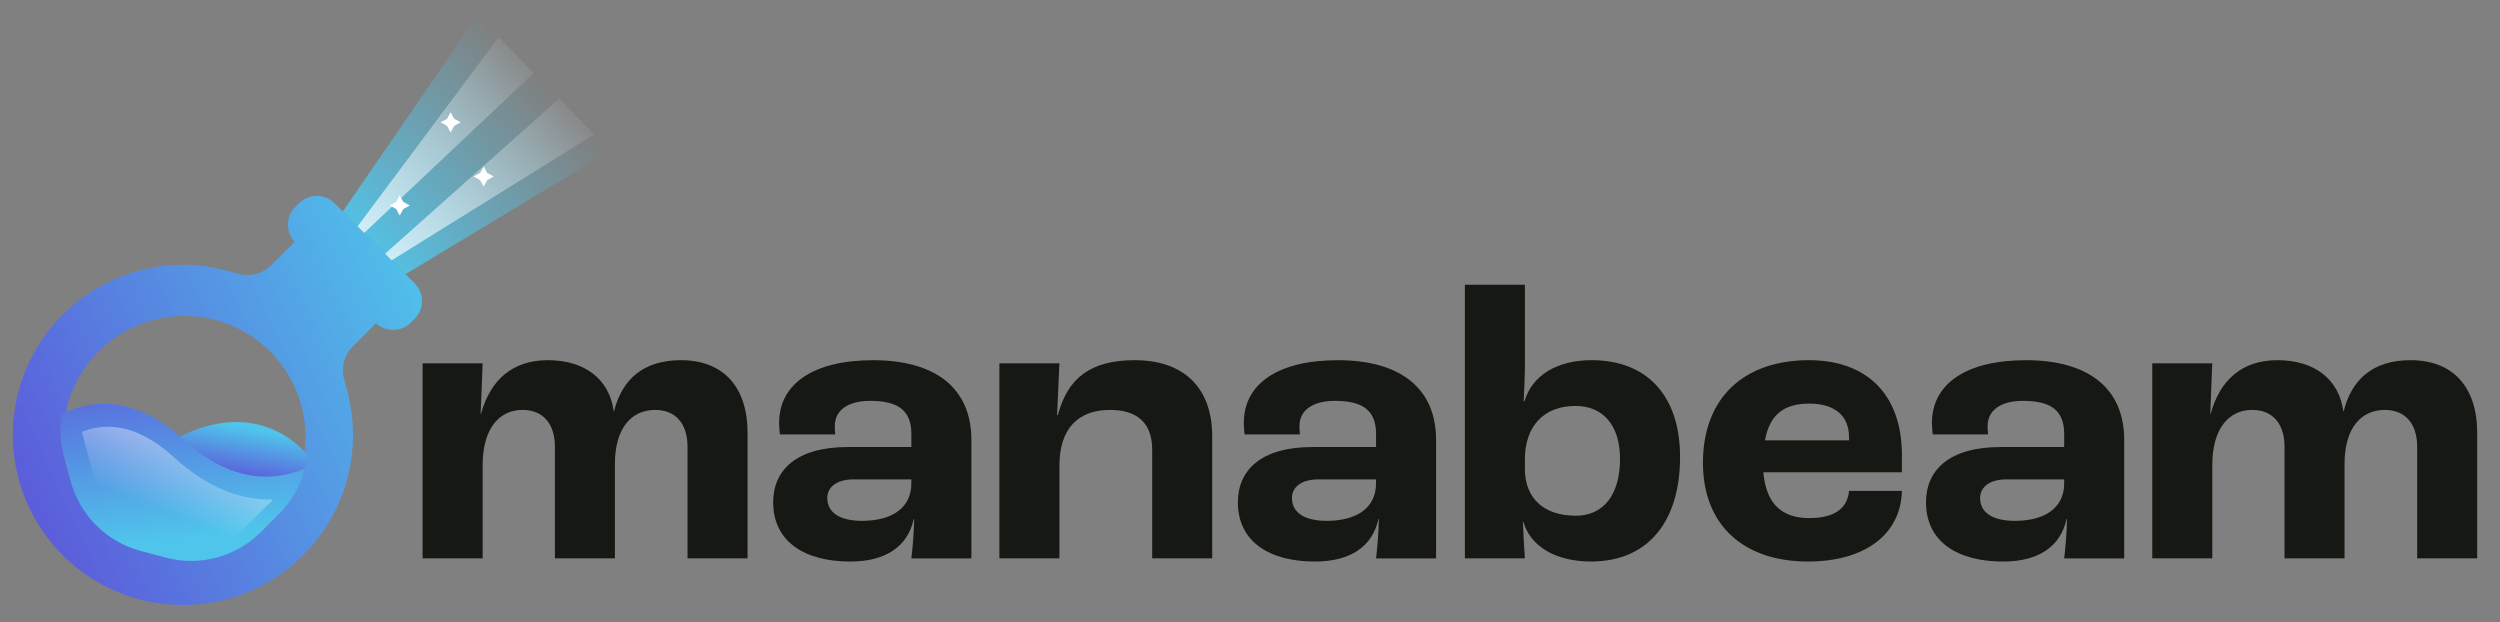 <?xml version="1.0" encoding="utf-8"?>
<svg viewBox="89.493 37.418 1326.315 330.033" style="enable-background:new 0 0 1500 500;" xmlns="http://www.w3.org/2000/svg">
  <rect x="89.493" y="37.418" width="1326.315" height="330.033" fill="#808080" stroke="none"/>
  <defs>
    <style type="text/css">
	.st0{fill:#161813;}
	.st1{fill:#FFFFFF;}
	.st2{fill:url(#SVGID_1_);}
	.st3{clip-path:url(#SVGID_00000015324994813276276140000010689469706840893068_);}
	.st4{fill:url(#SVGID_00000070101634437161277060000001685894427951310477_);}
	.st5{fill:url(#SVGID_00000137117164757559170600000003545983339784471743_);}
	.st6{fill:url(#SVGID_00000001621795245520153850000003114180289625913526_);}
	.st7{fill:url(#SVGID_00000057137563030382930430000015589690260446542265_);}
	.st8{opacity:0.8;fill:url(#SVGID_00000064347677806971321700000013157224542797168274_);}
	.st9{opacity:0.8;fill:url(#SVGID_00000152253236955473755920000016630663802020348319_);}
	.st10{fill:url(#SVGID_00000014631681918928058620000012057675127949554070_);}
	.st11{clip-path:url(#SVGID_00000070112490788725572180000014684457502258200744_);}
	.st12{fill:url(#SVGID_00000093874894356697863440000012194076605074934428_);}
	.st13{fill:url(#SVGID_00000070083293988343616390000005135119902023656349_);}
	.st14{fill:url(#SVGID_00000177456378725679959200000003208323111329455745_);}
	.st15{fill:url(#SVGID_00000103242073731196205280000004690475429275054783_);}
	.st16{opacity:0.8;fill:url(#SVGID_00000178925087911534442300000016615882463282492331_);}
	.st17{opacity:0.8;fill:url(#SVGID_00000046302295633073206400000008568881104340660663_);}
</style>
  </defs>
  <g>
    <g>
      <g>
        <g>
          <path class="st0" d="M313.7,230.17h31.84l-1.05,26.81h0.21c4.82-17.8,16.55-28.48,35.4-28.48c19.9,0,32.67,10.26,34.98,27.02 h0.21c4.19-16.76,15.5-27.02,35.4-27.02c22.62,0,35.4,14.24,35.4,38.54v66.6h-31.84v-59.27c0-12.15-6.28-19.48-17.17-19.48 c-12.57,0-21.36,9.63-21.36,28.69v50.06h-31.84v-59.27c0-12.15-6.28-19.48-17.17-19.48c-12.36,0-21.15,9.84-21.15,29.32v49.43 H313.7V230.17z"/>
          <path class="st0" d="M499.69,303.9c0-16.97,12.15-29.32,39.59-29.32H573v-6.91c0-12.57-7.12-17.59-21.78-17.59 c-11.94,0-18.85,5.03-18.85,13.4c0,0.63,0,2.3,0.21,4.4h-29.32c-0.21-1.68-0.42-3.98-0.42-6.07c0-20.95,18.43-33.3,49.85-33.3 c32.88,0,52.15,14.66,52.15,42.31v62.83H573c0.63-5.24,1.47-14.66,1.47-20.94h-0.21c-3.14,14.66-14.87,22.62-33.72,22.62 C516.45,335.32,499.69,324.84,499.69,303.9z M573,293.84v-2.09h-30.79c-8.59,0-13.82,3.98-13.82,9.84 c0,7.96,6.91,12.15,18.43,12.15C563.37,313.74,573,306.41,573,293.84z"/>
          <path class="st0" d="M619.71,230.17h31.84l-1.26,27.44h0.42c5.24-19.69,17.38-29.11,40.84-29.11 c24.92,0,41.05,13.61,41.05,40.42v64.72h-31.84v-57.6c0-14.66-8.38-21.15-22.41-21.15c-16.76,0-26.81,9.84-26.81,29.53v49.22 h-31.84V230.17z"/>
          <path class="st0" d="M746.22,303.9c0-16.97,12.15-29.32,39.59-29.32h33.72v-6.91c0-12.57-7.12-17.59-21.78-17.59 c-11.94,0-18.85,5.03-18.85,13.4c0,0.63,0,2.3,0.21,4.4h-29.32c-0.21-1.68-0.42-3.98-0.42-6.07c0-20.95,18.43-33.3,49.85-33.3 c32.88,0,52.15,14.66,52.15,42.31v62.83h-31.84c0.63-5.24,1.47-14.66,1.47-20.94h-0.21c-3.14,14.66-14.87,22.62-33.72,22.62 C762.97,335.32,746.22,324.84,746.22,303.9z M819.52,293.84v-2.09h-30.79c-8.59,0-13.82,3.98-13.82,9.84 c0,7.96,6.91,12.15,18.43,12.15C809.89,313.74,819.52,306.41,819.52,293.84z"/>
          <path class="st0" d="M897.65,314.16h-0.21c0.21,6.07,0.63,14.45,1.05,19.48h-31.84V188.49h31.84v43.36 c0,4.82-0.42,13.4-0.63,18.43h0.42c3.98-13.61,17.17-21.78,35.61-21.78c29.53,0,46.92,19.06,46.92,51.31 c0,34.98-17.59,55.5-47.13,55.5C914.82,335.32,901.42,327.36,897.65,314.16z M948.96,280.86c0-17.59-8.8-28.07-23.67-28.07 c-16.76,0-26.81,10.68-26.81,28.49v4.82c0,15.71,10.05,24.92,27.02,24.92C940.17,311.02,948.96,299.92,948.96,280.86z"/>
          <path class="st0" d="M1098.51,287.98h-73.52c1.47,16.96,10.05,24.3,24.3,24.3c12.36,0,20.32-4.4,21.15-14.45h28.07 c-0.63,23.67-20.32,37.49-49.85,37.49c-34.35,0-55.71-19.48-55.71-52.36c0-34.14,21.36-54.46,56.34-54.46 c28.9,0,49.22,16.55,49.22,50.48V287.98z M1070.45,269.34c0-11.73-7.96-17.8-21.15-17.8c-13.4,0-20.94,5.86-23.46,19.48h44.61 V269.34z"/>
          <path class="st0" d="M1111.29,303.9c0-16.97,12.15-29.32,39.59-29.32h33.72v-6.91c0-12.57-7.12-17.59-21.78-17.59 c-11.94,0-18.85,5.03-18.85,13.4c0,0.63,0,2.3,0.21,4.4h-29.32c-0.21-1.68-0.42-3.98-0.42-6.07c0-20.95,18.43-33.3,49.85-33.3 c32.88,0,52.15,14.66,52.15,42.31v62.83h-31.84c0.63-5.24,1.47-14.66,1.47-20.94h-0.21c-3.14,14.66-14.87,22.62-33.72,22.62 C1128.05,335.32,1111.29,324.84,1111.29,303.9z M1184.6,293.84v-2.09h-30.79c-8.59,0-13.82,3.98-13.82,9.84 c0,7.96,6.91,12.15,18.43,12.15C1174.96,313.74,1184.6,306.41,1184.6,293.84z"/>
          <path class="st0" d="M1231.31,230.17h31.84l-1.05,26.81h0.21c4.82-17.8,16.55-28.48,35.4-28.48c19.9,0,32.67,10.26,34.98,27.02 h0.21c4.19-16.76,15.5-27.02,35.4-27.02c22.62,0,35.4,14.24,35.4,38.54v66.6h-31.84v-59.27c0-12.15-6.28-19.48-17.17-19.48 c-12.57,0-21.36,9.63-21.36,28.69v50.06h-31.84v-59.27c0-12.15-6.28-19.48-17.17-19.48c-12.36,0-21.15,9.84-21.15,29.32v49.43 h-31.84V230.17z"/>
        </g>
        <linearGradient id="SVGID_1_" gradientUnits="userSpaceOnUse" x1="332.827" y1="200.947" x2="82.19" y2="316.147">
          <stop offset="0" style="stop-color:#4FC5EB"/>
          <stop offset="1" style="stop-color:#5D52D9"/>
        </linearGradient>
        <path class="st2" d="M309.79,188.07l0.02-0.02l-0.37-0.37c0,0,0,0,0,0l-42.4-42.4l0,0l-0.37-0.37l-0.02,0.02 c-5.24-4.85-13.42-4.75-18.52,0.35l-1.95,1.95c-5.1,5.1-5.2,13.27-0.35,18.52l-12.29,12.29c-4.55,4.55-11.17,6.32-17.38,4.66 l-6.26-1.68c-31.14-8.34-64.36,0.56-87.15,23.35v0c-22.79,22.79-31.69,56.01-23.35,87.15l0,0c8.34,31.14,32.66,55.46,63.8,63.8 l0,0c31.14,8.34,64.36-0.56,87.15-23.35l0,0c22.79-22.79,31.69-56.01,23.35-87.15l-1.68-6.26c-1.66-6.21,0.11-12.84,4.66-17.39 l12.29-12.29c5.24,4.85,13.42,4.75,18.52-0.35l1.95-1.95C314.54,201.49,314.64,193.31,309.79,188.07z M232.76,314.8L232.76,314.8 c-16.25,16.25-39.92,22.59-62.11,16.64l0,0c-22.19-5.95-39.52-23.28-45.47-45.47v0c-5.95-22.19,0.4-45.87,16.64-62.11l0,0 c16.24-16.24,39.92-22.59,62.11-16.64c22.19,5.95,39.52,23.28,45.47,45.47v0C255.35,274.88,249,298.56,232.76,314.8z"/>
        <g>
          <defs>
            <path id="SVGID_00000105385405492608215810000010349727732157450119_" d="M227.91,319.65l9.69-9.69 c13.25-13.25,18.42-32.56,13.57-50.65l-3.55-13.23c-4.85-18.1-18.98-32.23-37.08-37.08l-13.23-3.55 c-18.1-4.85-37.41,0.32-50.65,13.57l-9.69,9.69c-13.25,13.25-18.42,32.56-13.57,50.65l3.55,13.23 c4.85,18.1,18.98,32.23,37.08,37.08l13.23,3.55C195.36,338.07,214.67,332.89,227.91,319.65z"/>
          </defs>
          <clipPath id="SVGID_00000058548999004042091690000009086510341039953314_">
            <path d="M227.91,319.65l9.69-9.69 c13.25-13.25,18.42-32.56,13.57-50.65l-3.55-13.23c-4.85-18.1-18.98-32.23-37.08-37.08l-13.23-3.55 c-18.1-4.85-37.41,0.32-50.65,13.57l-9.69,9.69c-13.25,13.25-18.42,32.56-13.57,50.65l3.55,13.23 c4.85,18.1,18.98,32.23,37.08,37.08l13.23,3.55C195.36,338.07,214.67,332.89,227.91,319.65z" transform="matrix(1, 0, 0, 1, 0, 0)" style="overflow: visible;"/>
          </clipPath>
          <g style="clip-path:url(#SVGID_00000058548999004042091690000009086510341039953314_);">
            <linearGradient id="SVGID_00000123435667527790531570000006378255807126374825_" gradientUnits="userSpaceOnUse" x1="219.04" y1="264.174" x2="213.737" y2="293.096">
              <stop offset="0" style="stop-color:#4FC5EB"/>
              <stop offset="1" style="stop-color:#5D52D9"/>
            </linearGradient>
            <path style="fill:url(#SVGID_00000123435667527790531570000006378255807126374825_);" d="M256.37,283.63 c0,0-25.98-42.71-79.96-9.93l33.74,31.81l33.74-9.68L256.37,283.63z"/>
            <g>
              <linearGradient id="SVGID_00000103983167472416809980000002479942897554988219_" gradientUnits="userSpaceOnUse" x1="193.062" y1="322.175" x2="181.012" y2="217.093">
                <stop offset="0" style="stop-color:#4FC5EB"/>
                <stop offset="1" style="stop-color:#5D52D9"/>
              </linearGradient>
              <path style="fill:url(#SVGID_00000103983167472416809980000002479942897554988219_);" d="M187.27,270.94 c-29.46-27-54.39-20.47-69.06-11.64c0.06,1.69,0.27,3.38,0.72,5.05l12.45,46.47c2.09,7.81,8.19,13.91,16.01,16.01l46.47,12.45 c7.81,2.09,16.15-0.14,21.87-5.86l34.02-34.02c4.24-4.24,6.56-9.93,6.62-15.77C240.67,291.88,215.55,296.85,187.27,270.94z"/>
            </g>
            <g>
              <linearGradient id="SVGID_00000077307117704109900180000018412378096065162647_" gradientUnits="userSpaceOnUse" x1="174.274" y1="308.216" x2="206.57" y2="226.272">
                <stop offset="0" style="stop-color:#FFFFFF;stop-opacity:0"/>
                <stop offset="1" style="stop-color:#FFFFFF"/>
              </linearGradient>
              <path style="fill:url(#SVGID_00000077307117704109900180000018412378096065162647_);" d="M181.97,280.23 c-16.79-15.38-33.27-19.97-49.08-13.69l11.4,42.53c1.06,3.97,4.19,7.1,8.17,8.17l46.47,12.45c3.97,1.07,8.25-0.08,11.16-2.99 l24.28-24.28C219.28,302.84,201.1,297.76,181.97,280.23z"/>
            </g>
          </g>
        </g>
        <linearGradient id="SVGID_00000027588872488474190480000001245662165389373372_" gradientUnits="userSpaceOnUse" x1="276.707" y1="173.451" x2="377.916" y2="81.657">
          <stop offset="0" style="stop-color:#4FC5EB"/>
          <stop offset="1" style="stop-color:#59C8EC;stop-opacity:0"/>
        </linearGradient>
        <polygon style="fill:url(#SVGID_00000027588872488474190480000001245662165389373372_);" points="271.36,149.61 342.79,45.71 &#10;&#9;&#9;&#9;&#9;413.31,117.35 304.61,182.86 &#9;&#9;&#9;"/>
        <linearGradient id="SVGID_00000110467420184882069320000012259335583828068241_" gradientUnits="userSpaceOnUse" x1="373.815" y1="56.719" x2="262.944" y2="162.081">
          <stop offset="0" style="stop-color:#FFFFFF;stop-opacity:0"/>
          <stop offset="1" style="stop-color:#FFFFFF"/>
        </linearGradient>
        <polygon style="opacity:0.8;fill:url(#SVGID_00000110467420184882069320000012259335583828068241_);" points="279.22,157.47 &#10;&#9;&#9;&#9;&#9;354.05,57.15 372.71,76.11 282.69,161 &#9;&#9;&#9;"/>
        <linearGradient id="SVGID_00000099657887885524042110000011797002914805013438_" gradientUnits="userSpaceOnUse" x1="403.943" y1="88.423" x2="293.072" y2="193.784">
          <stop offset="0" style="stop-color:#FFFFFF;stop-opacity:0"/>
          <stop offset="1" style="stop-color:#FFFFFF"/>
        </linearGradient>
        <polygon style="opacity:0.8;fill:url(#SVGID_00000099657887885524042110000011797002914805013438_);" points="293.79,172.01 &#10;&#9;&#9;&#9;&#9;386.14,89.75 404.8,108.7 297.26,175.53 &#9;&#9;&#9;"/>
      </g>
      <polygon class="st1" points="303.44,144.54 306.89,146.43 303.44,148.32 301.55,151.77 299.66,148.32 296.21,146.43 &#10;&#9;&#9;&#9;299.66,144.54 301.55,141.09 &#9;&#9;"/>
      <polygon class="st1" points="330.46,100.43 333.91,102.32 330.46,104.21 328.57,107.66 326.68,104.21 323.23,102.32 &#10;&#9;&#9;&#9;326.68,100.43 328.57,96.98 &#9;&#9;"/>
      <polygon class="st1" points="347.97,129.18 351.42,131.07 347.97,132.96 346.08,136.41 344.19,132.96 340.74,131.07 &#10;&#9;&#9;&#9;344.19,129.18 346.08,125.73 &#9;&#9;"/>
    </g>
  </g>
</svg>